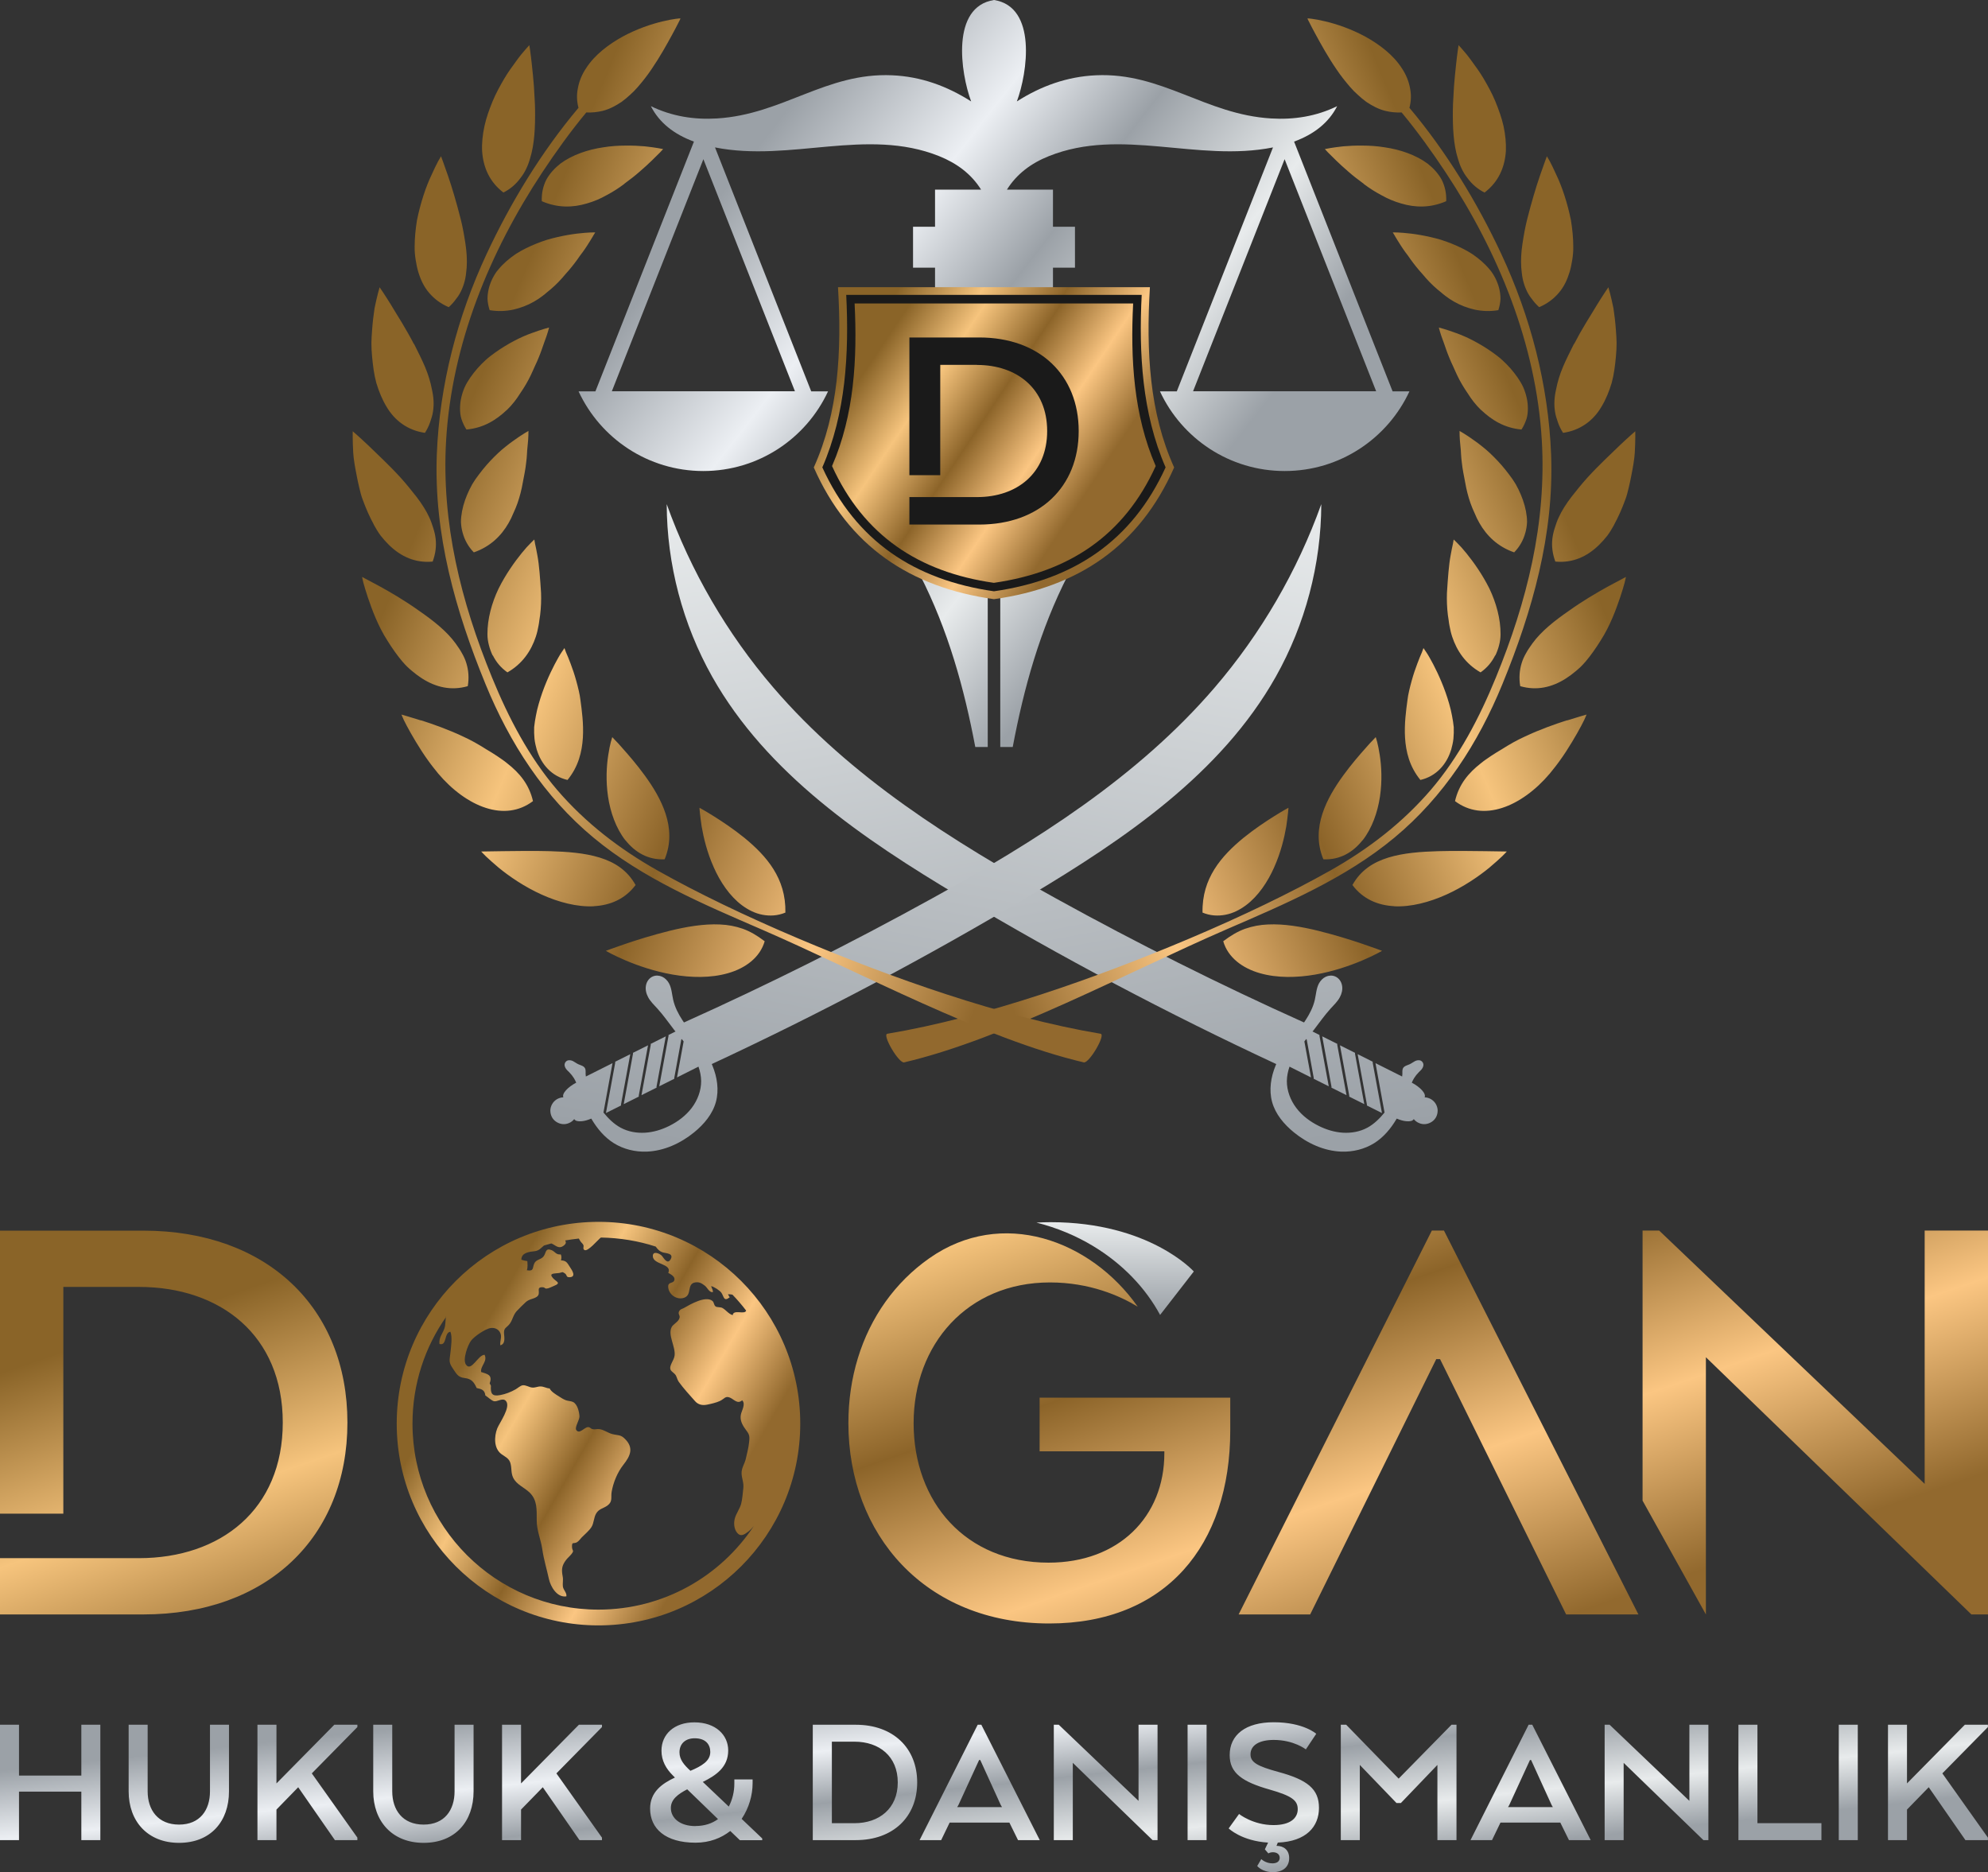 <svg xmlns="http://www.w3.org/2000/svg" xmlns:xlink="http://www.w3.org/1999/xlink" id="katman_2" viewBox="0 0 239.53 225.57"><rect x="0" y="0" width="239.53" height="225.57" fill="#333333" stroke="none"/><defs><style>      .cls-1 {        fill: url(#GradientFill_1-2);      }      .cls-1, .cls-2, .cls-3, .cls-4, .cls-5, .cls-6, .cls-7, .cls-8, .cls-9, .cls-10, .cls-11, .cls-12 {        fill-rule: evenodd;      }      .cls-2 {        fill: #1a1a1a;      }      .cls-3 {        fill: url(#GradientFill_1-3);      }      .cls-4 {        fill: url(#GradientFill_2-2);      }      .cls-5 {        fill: url(#GradientFill_3-2);      }      .cls-6 {        fill: url(#GradientFill_1-5);      }      .cls-7 {        fill: url(#GradientFill_3);      }      .cls-8 {        fill: url(#GradientFill_1);      }      .cls-9 {        fill: url(#GradientFill_2);      }      .cls-10 {        fill: url(#GradientFill_1-6);      }      .cls-11 {        fill: url(#GradientFill_1-4);      }      .cls-12 {        fill: url(#GradientFill_2-3);      }    </style><linearGradient id="GradientFill_1" data-name="GradientFill 1" x1="56.7" y1="162.62" x2="87.52" y2="180.41" gradientUnits="userSpaceOnUse"><stop offset="0" stop-color="#8a6428"></stop><stop offset=".25" stop-color="#f6c47d"></stop><stop offset=".5" stop-color="#8c6429"></stop><stop offset=".75" stop-color="#fbc682"></stop><stop offset="1" stop-color="#92692e"></stop></linearGradient><linearGradient id="GradientFill_2" data-name="GradientFill 2" x1="134.36" y1="158.42" x2="134.36" y2="147.26" gradientUnits="userSpaceOnUse"><stop offset="0" stop-color="#9ba1a7"></stop><stop offset="1" stop-color="#e8ebec"></stop></linearGradient><linearGradient id="GradientFill_1-2" data-name="GradientFill 1" x1="105.39" y1="129.38" x2="134.14" y2="213.4" xlink:href="#GradientFill_1"></linearGradient><linearGradient id="GradientFill_3" data-name="GradientFill 3" x1="118.25" y1="200.66" x2="121.28" y2="228.85" gradientUnits="userSpaceOnUse"><stop offset="0" stop-color="#9ba1a7"></stop><stop offset=".29" stop-color="#eceff3"></stop><stop offset=".51" stop-color="#9ba1a7"></stop><stop offset=".78" stop-color="#e8ebec"></stop><stop offset="1" stop-color="#9ba1a7"></stop></linearGradient><linearGradient id="GradientFill_2-2" data-name="GradientFill 2" x1="134.6" y1="141.97" x2="118.38" y2="53.74" xlink:href="#GradientFill_2"></linearGradient><linearGradient id="GradientFill_2-3" data-name="GradientFill 2" x1="104.93" y1="141.97" x2="121.15" y2="53.74" xlink:href="#GradientFill_2"></linearGradient><linearGradient id="GradientFill_3-2" data-name="GradientFill 3" x1="93.11" y1="15.42" x2="146.15" y2="56.73" xlink:href="#GradientFill_3"></linearGradient><linearGradient id="GradientFill_1-3" data-name="GradientFill 1" x1="105.24" y1="39.36" x2="133.39" y2="58.12" xlink:href="#GradientFill_1"></linearGradient><linearGradient id="GradientFill_1-4" data-name="GradientFill 1" x1="106.8" y1="40.83" x2="131.99" y2="57.68" xlink:href="#GradientFill_1"></linearGradient><linearGradient id="GradientFill_1-5" data-name="GradientFill 1" x1="183.35" y1="49.65" x2="105.58" y2="81.86" xlink:href="#GradientFill_1"></linearGradient><linearGradient id="GradientFill_1-6" data-name="GradientFill 1" x1="56.18" y1="49.65" x2="133.94" y2="81.86" xlink:href="#GradientFill_1"></linearGradient></defs><g id="Katman_1-2" data-name="Katman_1"><g><path class="cls-8" d="M72.11,147.21c13.42,0,24.31,10.88,24.31,24.31s-10.88,24.31-24.31,24.31-24.31-10.88-24.31-24.31,10.88-24.31,24.31-24.31h0ZM53.76,158.65c-2.56,3.64-4.06,8.08-4.06,12.87,0,12.38,10.03,22.41,22.41,22.41,7.82,0,14.71-4.01,18.72-10.08-.2.25-.41.48-.67.68-.49.37-.91.65-1.33.16-.4-.47-.45-1.22-.28-1.79.18-.6.59-1.13.75-1.72.15-.58.19-1.28.26-1.87.08-.67-.19-1.17-.21-1.79-.02-.68.39-1.16.52-1.8.15-.67.32-1.28.39-1.96.1-.86-.01-.98-.48-1.62-.39-.54-.64-1.09-.51-1.72.1-.49.61-1.27.15-1.71-.55.5-.97-.1-1.44-.31-.59-.26-.67.12-1.23.39-.42.2-1.11.36-1.57.45-.55.11-1.05,0-1.42-.41-.64-.72-1.43-1.58-1.98-2.35-.17-.24-.22-.54-.35-.77-.14-.25-.51-.44-.62-.65-.25-.5.4-1.14.47-1.74.13-1.07-.84-2.46-.36-3.42.2-.4.85-.63.96-1.14.07-.35-.26-.45-.02-.83.14-.22.35-.23.56-.35.75-.43,2.61-1.51,3.42-.84.21.17.15.48.38.66.17.13.58.06.81.18.47.26.71.7,1.25.87.09-.74,1.47-.01,1.62-.55-.51-.67-1.06-1.31-1.65-1.92-.17-.03-.35-.05-.54-.05.06.07.11.27.22.36-.73.59-.7-.07-1-.52-.2-.3-.89-.73-1.24-.82.04.25.24.45.2.73-.45.05-.65-.54-.98-.79-.4-.31-.66-.44-1.1-.39-1.12.14-.38,1.5-1.37,1.85-.92.33-1.91-.42-1.93-1.33-.01-.64.64-.32.75-.82.09-.41-.46-.68-.74-.84.5-1.13-1.82-.97-1.86-2-.03-.69.81-.36,1.09-.06.2.22.65,1.12,1.05.43.44-.75-.61-.73-.94-.84-.42-.14-.64-.4-.85-.7-2.08-.68-4.3-1.05-6.6-1.09l-.11.08c-.28.23-1.47,1.64-1.87,1.43-.26-.14-.05-.4-.14-.61-.08-.18-.26-.29-.36-.46-.05-.09-.12-.2-.19-.32-.55.06-1.1.14-1.64.23.11.21.14.38-.19.63-.61.47-1.02-.1-1.48-.27-.3.08-.59.16-.89.25-.32.27-.59.62-1.09.68-.66.08-1.63.16-1.63,1.03.24.08.47.14.72.17.02.35.06.77-.06,1.1.88.15.65-.27.89-.81.23-.52.83-.45,1.14-.88.3-.42.19-1.03.93-.74.44.17.54.59,1.13.52.1.21.09.5.02.72.69.02.78.36,1.11.85.19.29.79,1.15-.07,1.18-.45.02-.27-.26-.58-.47-.35-.24-.27-.11-.67-.04-.55.09-1.3-.02-.77.6.42.48,1.06.58.15.95-.2.08-.55.26-.74.3-.45.1-.28-.11-.62-.13-.95-.06-.1.74-.74,1.16-.43.28-.89.25-1.31.63-.36.33-.75.72-1.09,1.08-.43.47-.48,1.02-.82,1.5-.38.53-.76.47-.71,1.21.03.44.2,1.26-.45,1.41-.06-.55.22-1,0-1.48-.19-.44-.64-.66-1.14-.6-.65.08-2.03,1.03-2.4,1.55-.38.52-1.02,2.24-.6,2.86.65.93,1.48-1.22,2.25-1.18.38.81-.53,1.33-.42,2.07.74.25,1.41.32,1.03,1.36l.15.3c-.06.93.12,1.31,1.12,1.12.65-.12,1.27-.36,1.85-.69.22-.12.6-.46.85-.49.38-.05.77.23,1.12.27.41.05.65-.13,1.03-.13.42,0,.7.22,1.11.24.15.38.8.76,1.13.97.26.17.54.34.82.45.24.09.68.11.88.22.53.29.72,1.17.76,1.7.03.44-.6,1.34-.39,1.66.37.58.98-.33,1.42-.34.29,0,.26.17.54.24.3.08.49-.04.82,0,.55.07,1.03.46,1.57.6.71.18.98.04,1.51.57,1.08,1.07.7,2.02-.19,3.14-.7.89-1.21,2.12-1.4,3.23-.12.67.15,1.18-.5,1.66-.5.37-1.01.38-1.36.95-.31.5-.27,1.18-.58,1.66-.27.43-.81.87-1.16,1.23-.16.17-.39.49-.6.6-.4.21-.6-.12-.58.55.02.53.31.39-.07.87-.2.25-.46.46-.65.71-.54.71-.55,1.19-.4,2,.08.41-.03.81.02,1.2.06.42.5.76.42,1.18-1.13.18-1.9-1.18-2.1-2.08-.26-1.2-.62-2.35-.8-3.59-.17-1.2-.67-2.2-.67-3.51s.06-2.4-.82-3.29c-.67-.67-1.62-.97-2.03-1.85-.26-.57-.15-1.06-.3-1.66-.15-.65-.65-.82-1.12-1.17-.92-.7-.86-2.12-.49-3.08.26-.66,1.68-2.58,1.05-3.31-.38-.44-1.05.13-1.45.03-.28-.07-.77-.54-1.03-.69-.08-.67-.44-.77-1.05-.9-.33-.75-.65-1.11-1.43-1.2-.85-.1-1-.52-1.44-1.16-.56-.8-.37-1.03-.28-1.96.07-.68.24-1.83-.01-2.46-.79.09-.38,1.75-1.32,1.47-.08-.78.35-1.18.59-1.85.16-.45.12-.98.19-1.46Z"></path><path class="cls-9" d="M139.78,158.42l4.06-5.23s-5.32-5.94-17.27-5.94c-.57,0-1.13.02-1.69.05,2.51.63,4.79,1.6,6.8,2.81,3.61,2.17,6.37,5.11,8.09,8.3Z"></path><path class="cls-1" d="M16.73,155.05c9.87,0,17.34,5.86,17.34,16.34s-7.48,16.34-17.34,16.34H0v6.78h17.27c14.95,0,24.59-9.33,24.59-23.12s-9.64-23.12-24.59-23.12H0v34.1h7.63v-27.32h9.1ZM239.53,148.26h-7.63v30.52l-31.99-30.52h-2v32.54l7.63,13.71v-30.99l31.99,30.99h2v-46.25h0ZM149.23,194.51h8.63l15.19-30.76h.46l15.19,30.76h8.71l-23.43-46.25h-1.46l-23.28,46.25h0ZM140.29,175.09c0,7.63-5.47,13.18-13.95,13.18-10.02,0-16.26-7.32-16.26-16.8s6.47-16.96,16.42-16.96c4.82,0,8.44,1.62,10.58,2.92-5.67-8.05-16.38-11.96-25.1-5.84-2.07,1.45-3.84,3.22-5.29,5.25-2.89,4.05-4.47,9.11-4.47,14.63,0,13.34,9.17,24.13,24.2,24.13,14.03,0,21.81-9.4,21.81-23.28v-3.93h-22.97v6.47h15.03v.23Z"></path><path class="cls-7" d="M12.09,207.8h-2.29v6.12H2.29v-6.12H0v13.9h2.29v-5.84h7.51v5.84h2.29v-13.9h0ZM21.57,222.03c3.82,0,6.02-2.59,6.02-6.21v-8.02h-2.29v8.02c0,2.25-1.2,4.01-3.73,4.01s-3.78-1.76-3.78-4.01v-8.02h-2.29v8.02c0,3.61,2.29,6.21,6.07,6.21h0ZM33.31,207.8h-2.29v13.9h2.29v-3.68l2.62-2.69,4.42,6.37h2.71v-.3l-5.49-7.74,5.49-5.58v-.28h-2.78l-6.97,7.07v-7.07h0ZM51.04,222.03c3.82,0,6.02-2.59,6.02-6.21v-8.02h-2.29v8.02c0,2.25-1.2,4.01-3.73,4.01s-3.78-1.76-3.78-4.01v-8.02h-2.29v8.02c0,3.61,2.29,6.21,6.07,6.21h0ZM62.78,207.8h-2.29v13.9h2.29v-3.68l2.62-2.69,4.42,6.37h2.71v-.3l-5.49-7.74,5.49-5.58v-.28h-2.78l-6.97,7.07v-7.07h0ZM78.33,217.91c0,2.39,1.83,4.1,5.47,4.1,1.71,0,3.1-.56,4.19-1.41l1.16,1.11h2.69v-.21l-2.48-2.36c.88-1.3,1.32-2.85,1.32-4.29v-.46h-2.2v.51c0,.95-.23,1.92-.67,2.76l-3.13-2.97c1.6-.79,3.06-1.78,3.06-3.8,0-1.83-1.48-3.38-4.08-3.38-2.43,0-3.96,1.44-3.96,3.41,0,1.23.56,2.18,1.37,2.99l.25.25c-1.58.74-2.99,1.76-2.99,3.75h0ZM83.8,220.01c-1.88,0-2.97-.97-2.97-2.18,0-1.04.86-1.67,1.97-2.25l3.71,3.59c-.7.51-1.6.83-2.71.83h0ZM81.87,211.12c0-1.04.72-1.69,1.83-1.69,1.34,0,1.88.76,1.88,1.65,0,1.11-1.07,1.71-2.39,2.27-.79-.72-1.32-1.37-1.32-2.22h0ZM110.51,214.75c0-4.15-2.9-6.95-7.39-6.95h-5.19v13.9h5.19c4.49,0,7.39-2.8,7.39-6.95h0ZM102.96,209.84c2.97,0,5.21,1.76,5.21,4.91s-2.25,4.91-5.21,4.91h-2.73v-9.82h2.73ZM110.81,221.7h2.59l1.02-2.11h7.2l1.04,2.11h2.62l-7.04-13.9h-.44l-7,13.9h0ZM120.59,217.49l.14.23h-5.4l.14-.23,2.5-5.44h.14l2.48,5.44h0ZM139.47,207.8h-2.29v9.17l-9.61-9.17h-.6v13.9h2.29v-9.31l9.61,9.31h.6v-13.9h0ZM145.38,207.8h-2.29v13.9h2.29v-13.9h0ZM152.83,223.3s.19-.14.53-.14c.49,0,.83.25.83.67s-.32.67-.88.67c-.83,0-1.34-.51-1.34-.51l-.49.83s.58.74,1.88.74,1.97-.7,1.97-1.69-.67-1.48-1.53-1.48l.16-.39c3.43-.14,4.96-1.92,4.96-4.19s-1.39-3.38-4.91-4.33c-2.53-.69-3.34-1.16-3.34-2.11,0-1.11,1.07-1.74,2.8-1.74,2.43,0,3.87,1.14,3.87,1.14l1.25-1.88s-1.53-1.39-5.12-1.39c-3.41,0-5.31,1.53-5.31,3.96,0,2.18,1.55,3.22,4.82,4.15,2.66.76,3.38,1.3,3.38,2.36s-.86,1.92-2.92,1.92c-2.48,0-4.15-1.34-4.15-1.34l-1.25,1.74s1.53,1.51,4.75,1.71l-.39.81.42.49h0ZM173.2,221.7h2.29v-13.9h-.6l-6.37,6.49-6.32-6.49h-.65v13.9h2.29v-9.06l4.42,4.59h.53l4.4-4.59v9.06h0ZM177.18,221.7h2.59l1.02-2.11h7.21l1.04,2.11h2.62l-7.04-13.9h-.44l-7,13.9h0ZM186.96,217.49l.14.23h-5.4l.14-.23,2.5-5.44h.14l2.48,5.44h0ZM205.84,207.8h-2.29v9.17l-9.61-9.17h-.6v13.9h2.29v-9.31l9.61,9.31h.6v-13.9h0ZM219.46,221.7v-2.04h-7.71v-11.86h-2.29v13.9h10.01ZM223.84,207.8h-2.29v13.9h2.29v-13.9h0ZM229.77,207.8h-2.29v13.9h2.29v-3.68l2.62-2.69,4.42,6.37h2.71v-.3l-5.49-7.74,5.49-5.58v-.28h-2.78l-6.97,7.07v-7.07Z"></path><g><path class="cls-4" d="M158.11,124.26l.88.44s-.02.06-.01.1l1.12,6.08-1.82-.91s.02-.06.01-.1l-.84-4.59s-.03-.07-.06-.1c-.08.1-.15.19-.23.29l.8,4.34-2.59-1.3c-.19.56-.31,1.13-.32,1.72-.01,1.17.43,2.32,1.14,3.26s1.67,1.65,2.72,2.17c.91.45,1.89.75,2.9.81,1.01.06,2.04-.12,2.93-.6.82-.44,1.49-1.11,2.08-1.83l-1.09-5.95,3.21,1.61c.01-.11.03-.22.03-.32,0-.11-.01-.23,0-.34,0-.12.02-.23.07-.33.07-.14.21-.24.36-.31.15-.07.3-.12.45-.18.22-.1.41-.26.63-.37.11-.05.22-.1.35-.11.12-.01.25,0,.36.05.08.04.15.1.21.18.05.08.09.16.1.25.01.1,0,.19-.03.28-.03.09-.08.18-.13.26-.11.16-.26.29-.39.42-.22.22-.42.47-.58.73-.1.17-.19.35-.27.53.5.26.94.59,1.23.91.31.34.42.65.32.86h0c.27,0,.54.09.77.22.23.14.43.33.57.57.14.23.22.5.23.77,0,.27-.05.54-.17.78-.12.24-.3.45-.53.6-.22.15-.48.25-.75.28-.27.03-.54-.01-.79-.12-.25-.1-.47-.27-.64-.48-.11.21-.42.3-.88.26-.35-.03-.76-.14-1.17-.32-.02.03-.03.06-.05.08-.67,1.13-1.54,2.17-2.65,2.87-1.18.74-2.59,1.08-3.98,1.03-2.09-.08-4.09-1-5.71-2.32-1.19-.97-2.23-2.2-2.63-3.67-.39-1.44-.15-2.99.42-4.37.03-.06.05-.13.08-.19h0c-13.08-6.09-25.85-12.84-38.24-20.24-11.51-6.87-23.12-14.73-29.71-26.41-3.56-6.32-5.47-13.56-5.49-20.81,2.89,8.07,7.27,15.6,12.85,22.1,9.27,10.8,21.58,18.52,34.04,25.4,9.76,5.39,19.73,10.38,29.9,14.95.07-.1.13-.2.2-.3.49-.75.9-1.56,1.1-2.43h0c.15-.67.18-1.39.51-2,.19-.33.47-.62.81-.78.35-.16.76-.19,1.12-.04.22.09.42.25.56.44.14.19.24.42.28.66.09.47-.03.97-.26,1.4-.28.53-.73.95-1.13,1.39-.73.8-1.34,1.69-2,2.54-.05.06-.1.12-.14.18h0ZM159.31,124.86l1.12,6.08s0,.07-.01.1l1.82.91-1.12-6.08s0-.07.01-.1l-1.82-.91h0ZM161.45,125.94l1.12,6.08s0,.07-.01.1l1.82.91-1.12-6.08s0-.07.01-.1l-1.82-.91h0ZM163.58,127.01l1.12,6.08s0,.07-.01.1l1.82.91-1.12-6.08s0-.07.01-.1l-1.82-.91Z"></path><path class="cls-12" d="M81.42,124.26l-.88.44s.02.06.01.1l-1.12,6.08,1.82-.91s-.02-.06-.01-.1l.84-4.59s.03-.07.06-.1c.08.1.15.19.23.29l-.8,4.34,2.59-1.3c.19.56.31,1.13.32,1.72.01,1.17-.43,2.32-1.14,3.26-.71.93-1.67,1.65-2.72,2.17-.91.45-1.89.75-2.9.81-1.01.06-2.04-.12-2.93-.6-.82-.44-1.49-1.11-2.08-1.83l1.09-5.95-3.21,1.61c-.01-.11-.03-.22-.03-.32,0-.11.01-.23,0-.34,0-.12-.02-.23-.07-.33-.07-.14-.21-.24-.36-.31-.15-.07-.3-.12-.45-.18-.22-.1-.41-.26-.63-.37-.11-.05-.22-.1-.35-.11-.12-.01-.25,0-.36.05-.08.04-.15.1-.21.18-.05.08-.09.16-.1.25-.01.1,0,.19.03.28.03.09.08.18.13.26.11.16.26.29.39.42.22.22.42.47.58.73.1.17.19.35.27.53-.5.26-.94.59-1.23.91-.31.34-.42.65-.32.86h0c-.27,0-.54.09-.77.22-.23.14-.43.33-.57.57-.14.23-.22.5-.23.77,0,.27.05.54.17.78.12.24.3.45.53.6.22.15.48.25.75.28.27.03.54-.01.79-.12.25-.1.47-.27.64-.48.11.21.42.3.88.26.35-.03.76-.14,1.17-.32.02.03.03.06.05.08.67,1.13,1.54,2.17,2.65,2.87,1.18.74,2.59,1.08,3.98,1.03,2.09-.08,4.09-1,5.71-2.32,1.19-.97,2.23-2.2,2.63-3.67.39-1.44.15-2.99-.42-4.37-.03-.06-.05-.13-.08-.19h0c13.08-6.09,25.85-12.84,38.24-20.24,11.51-6.87,23.12-14.73,29.71-26.41,3.56-6.32,5.47-13.56,5.49-20.81-2.89,8.07-7.27,15.6-12.85,22.1-9.27,10.8-21.58,18.52-34.04,25.4-9.76,5.39-19.73,10.38-29.9,14.95-.07-.1-.13-.2-.2-.3-.49-.75-.9-1.56-1.1-2.43h0c-.15-.67-.18-1.39-.51-2-.19-.33-.47-.62-.81-.78-.35-.16-.76-.19-1.12-.04-.22.09-.42.25-.56.44-.14.19-.24.42-.28.66-.09.47.03.97.26,1.4.28.53.73.95,1.13,1.39.73.8,1.34,1.69,2,2.54.05.06.1.12.14.18h0ZM80.22,124.86l-1.12,6.08s0,.07.01.1l-1.82.91,1.12-6.08s0-.07-.01-.1l1.82-.91h0ZM78.08,125.94l-1.12,6.08s0,.07.01.1l-1.82.91,1.12-6.08s0-.07-.01-.1l1.82-.91h0ZM75.94,127.01l-1.12,6.08s0,.07.01.1l-1.82.91,1.12-6.08s0-.07-.01-.1l1.82-.91Z"></path></g><path class="cls-5" d="M119.76,0c-5.2.82-4.03,8.77-2.75,12.22-2.9-1.85-6.04-3-9.52-3.15-7.94-.36-13.19,4.72-21.1,5.2-2.78.17-5.45-.26-7.97-1.48,1.01,1.98,2.77,3.38,5.19,4.27l-11.87,30.09h-2.03c2.63,5.67,8.37,9.6,15.03,9.6s12.4-3.93,15.03-9.6h-2.03l-11.59-29.39c9.07,1.81,18.28-2.44,27,1.05,2.14.86,3.88,2.15,5.06,4.04h-5.55v4.47h-2.65v4.93h2.65v2.5h-1.83v34.49c3.42,6.7,5.34,13.68,6.68,20.76h1.5v-18.01h1.51v18.01h1.5c1.34-7.08,3.25-14.06,6.68-20.76v-34.49h-1.83v-2.5h2.65v-4.93h-2.65v-4.47h-5.55c1.18-1.89,2.92-3.19,5.06-4.04,8.72-3.49,17.92.76,27-1.05l-11.59,29.39h-2.03c2.63,5.67,8.37,9.6,15.03,9.6s12.4-3.93,15.03-9.6h-2.03l-11.87-30.09c2.42-.89,4.18-2.29,5.19-4.27-2.52,1.23-5.19,1.65-7.97,1.48-7.91-.48-13.15-5.57-21.1-5.2-3.48.16-6.62,1.3-9.52,3.15,1.28-3.45,2.45-11.4-2.75-12.22h0ZM143.75,47.14l11.03-27.96,11.03,27.96h-22.06ZM73.72,47.14l11.03-27.96,11.03,27.96h-22.06Z"></path><path class="cls-3" d="M138.55,34.6c-.46,7.7-.07,15.12,2.92,21.72-4.17,9.46-11.57,14.45-21.71,15.87-10.13-1.42-17.54-6.42-21.71-15.87,2.98-6.6,3.38-14.02,2.92-21.72h37.58Z"></path><path class="cls-2" d="M119.76,71.24c9.6-1.38,16.63-6.05,20.68-14.93-2.84-6.52-3.23-13.75-2.88-20.78h-35.6c.35,7.03-.04,14.26-2.88,20.78,4.05,8.88,11.08,13.55,20.68,14.93Z"></path><path class="cls-11" d="M119.76,70.22c9.05-1.3,15.68-5.7,19.49-14.07-2.68-6.15-3.05-12.96-2.72-19.59h-33.56c.33,6.63-.04,13.44-2.72,19.59,3.82,8.37,10.44,12.77,19.49,14.07Z"></path><g><path class="cls-6" d="M147.39,113.4c.91-.69,1.74-1.18,2.63-1.5.89-.31,1.8-.48,2.77-.52,1.93-.09,4.03.27,6.03.76,2.01.5,3.92,1.09,5.35,1.58,1.42.48,2.35.84,2.35.84,0,0-.91.53-2.37,1.15-1.46.62-3.48,1.33-5.69,1.71-2.19.38-4.58.43-6.66-.17-2.07-.59-3.84-1.86-4.42-3.86h0ZM168.01,100.92c5.94-4.93,10.1-11.39,13.01-18.49,3.62-8.83,6.24-18.05,5.87-27.68-.33-8.38-2.47-16.59-6.01-24.17-2.87-6.14-6.58-12.27-11.06-17.59.21-.8.23-1.58.08-2.32-.15-.88-.51-1.74-1.03-2.5-1.02-1.57-2.67-2.82-4.37-3.76-1.71-.93-3.48-1.52-4.8-1.83-.66-.16-1.21-.26-1.6-.31-.19-.02-.33-.04-.43-.05-.09,0-.14,0-.14,0,0,0,.02.05.05.13.05.09.11.22.2.39.17.34.42.83.74,1.41.63,1.16,1.48,2.7,2.5,4.19.51.76,1.07,1.47,1.66,2.15.29.34.61.66.94.95.32.3.66.58,1,.83.72.48,1.46.88,2.3,1.09.62.15,1.27.22,1.96.19,1.92,2.31,3.68,4.77,5.31,7.23,6.35,9.61,10.9,20.7,11.58,32.3.58,9.94-1.79,19.41-5.54,28.56-1.97,4.82-4.43,9.55-7.84,13.53-3.42,3.98-7.54,7.14-12.1,9.71-4.75,2.68-10.65,5.52-16.98,8.2-11.04,4.67-24.53,9.48-36.4,11.47-.65.11,1.37,3.56,2.02,3.45,12.11-2.84,26.88-10.84,38.83-16.02,7.12-3.08,14.32-6.13,20.25-11.06h0ZM164.31,22.14c-.67-.49-1.31-.98-1.86-1.47-.56-.49-1.07-.94-1.48-1.35-.41-.41-.76-.74-.99-.98-.23-.24-.35-.38-.35-.38,0,0,.87-.19,2.21-.33.67-.06,1.45-.1,2.31-.09.86,0,1.79.06,2.7.21,1.86.27,3.74.91,5.17,1.97.69.55,1.28,1.19,1.69,1.94.38.76.58,1.63.54,2.58-1.93.84-3.75.77-5.41.28-.85-.24-1.65-.58-2.39-1-.76-.4-1.49-.87-2.15-1.37h0ZM178.87,23.2c-.89-.45-1.55-1.05-2.06-1.75-.54-.68-.91-1.48-1.16-2.37-.54-1.73-.62-3.79-.6-5.79,0-.5.03-1.01.06-1.5.02-.48.05-.96.08-1.41.07-.92.16-1.78.24-2.52.15-1.45.31-2.42.31-2.42,0,0,.17.19.46.51.29.33.69.8,1.13,1.42.45.61.97,1.32,1.46,2.15.48.83.98,1.72,1.38,2.69.4.98.76,1.97.99,2.99.22,1.02.32,2.04.28,3.01-.13,1.96-.9,3.72-2.56,4.98h0ZM168.08,28.44c-.18-.28-.27-.44-.27-.44,0,0,.23,0,.62.01.4.02.94.06,1.61.14.66.08,1.43.21,2.27.4.41.1.86.2,1.28.33.42.13.86.29,1.29.46.86.35,1.75.77,2.53,1.28.77.53,1.48,1.13,2.05,1.82.3.33.52.71.72,1.09.19.38.34.78.45,1.2.1.41.16.84.16,1.28-.02.45-.11.9-.26,1.36-1.02.17-1.98.12-2.86-.07-.87-.2-1.71-.52-2.46-.95-.38-.21-.73-.45-1.07-.71-.18-.13-.33-.26-.49-.4-.17-.13-.34-.27-.5-.41-.66-.56-1.24-1.18-1.75-1.8-.55-.6-1.05-1.23-1.47-1.82-.1-.14-.2-.29-.3-.43-.11-.14-.21-.28-.31-.41-.19-.27-.37-.52-.52-.76-.32-.48-.55-.89-.72-1.16h0ZM184.52,35.96c-.28-.36-.5-.74-.67-1.15-.17-.4-.3-.82-.39-1.25-.09-.43-.12-.88-.17-1.34-.06-.91,0-1.87.15-2.86.15-.99.32-1.97.57-2.96.5-1.97,1.05-3.83,1.54-5.25.49-1.42.83-2.32.83-2.32,0,0,.13.21.35.6.21.4.49.96.8,1.66.67,1.39,1.33,3.37,1.75,5.45.17,1.06.28,2.14.28,3.19.01.52-.04,1.05-.12,1.56-.08.51-.18,1.01-.32,1.48-.29.95-.68,1.79-1.31,2.52-.62.73-1.4,1.31-2.36,1.72-.37-.34-.68-.69-.93-1.06h0ZM178.43,49.38c-.63-.61-1.16-1.3-1.6-2.01-.49-.71-.92-1.44-1.27-2.18-.18-.36-.32-.73-.49-1.08-.17-.35-.32-.7-.46-1.04-.28-.67-.48-1.3-.67-1.83-.41-1.06-.58-1.78-.58-1.78,0,0,.85.21,2.12.68,1.29.46,2.85,1.25,4.4,2.35.38.28.78.57,1.12.89.34.31.68.65.99,1,.61.71,1.18,1.48,1.55,2.29.35.82.55,1.67.55,2.54,0,.43-.04.86-.17,1.28-.15.43-.33.85-.6,1.26-2.09-.19-3.6-1.16-4.88-2.37h0ZM189.66,41.45c.46-.89.96-1.77,1.45-2.58.5-.82.96-1.55,1.33-2.18.78-1.26,1.35-2.08,1.35-2.08,0,0,.3.99.61,2.52.12.78.23,1.69.3,2.68.04.5.07,1.01.08,1.53,0,.53-.03,1.06-.08,1.6-.1,1.08-.23,2.16-.51,3.19-.31,1.03-.71,2.01-1.22,2.85-.98,1.7-2.58,2.88-4.64,3.17-.27-.42-.47-.84-.62-1.27-.15-.43-.29-.86-.35-1.29-.14-.87-.08-1.77.13-2.67.17-.91.45-1.82.84-2.74.39-.92.87-1.85,1.31-2.74h0ZM182.44,66.55c-1.99-.69-3.31-2-4.18-3.52-.22-.38-.41-.77-.57-1.17-.19-.4-.36-.81-.51-1.23-.29-.83-.5-1.67-.64-2.49-.16-.82-.32-1.61-.4-2.35-.05-.37-.08-.72-.1-1.05-.02-.33-.03-.65-.07-.93-.13-1.14-.11-1.89-.11-1.89,0,0,.77.42,1.87,1.22.27.19.57.42.87.66.31.25.63.51.93.8.61.58,1.25,1.24,1.84,1.98.3.37.58.75.87,1.15.13.2.26.41.39.61.12.21.23.42.33.63.41.84.73,1.73.9,2.62.08.45.14.89.13,1.33-.02.44-.09.87-.21,1.29-.23.84-.66,1.64-1.33,2.33h0ZM194.49,63.22c-.26.46-.52.91-.83,1.32-.32.41-.66.79-1.01,1.13-1.43,1.39-3.16,2.19-5.25,1.99-.35-.95-.46-1.86-.36-2.74.05-.44.15-.87.29-1.3.13-.43.28-.86.47-1.27.38-.84.92-1.67,1.53-2.47.32-.4.63-.79.95-1.19.32-.39.65-.77.99-1.15,1.36-1.5,2.87-2.88,3.92-3.91,1.08-1.02,1.84-1.67,1.84-1.67,0,0,.03,1.04-.06,2.6-.05.78-.21,1.69-.4,2.66-.09.49-.2.99-.32,1.5-.12.5-.24,1.02-.44,1.53-.37,1.01-.81,2.02-1.32,2.95h0ZM180.15,78.96c-.39.79-.96,1.49-1.76,2.05-1.82-1.04-2.86-2.61-3.42-4.3-.14-.42-.24-.86-.32-1.3-.04-.21-.08-.44-.1-.65-.03-.22-.07-.45-.1-.67-.11-.9-.14-1.79-.11-2.66.11-1.72.22-3.34.44-4.51.1-.59.21-1.07.28-1.4.06-.34.09-.52.09-.52,0,0,.17.15.45.44.29.28.66.69,1.08,1.21.85,1.05,1.92,2.54,2.78,4.27.82,1.72,1.35,3.65,1.34,5.49,0,.47-.07.91-.18,1.33-.11.43-.26.84-.45,1.24h0ZM191,79.75c-.33.4-.71.76-1.11,1.09-.39.33-.79.63-1.21.9-1.66,1.06-3.5,1.51-5.51.93-.17-1-.09-1.92.17-2.77.13-.42.31-.83.54-1.22.21-.4.49-.77.75-1.15,1.08-1.5,2.74-2.79,4.42-3.95,1.63-1.17,3.34-2.17,4.66-2.9,1.34-.72,2.19-1.17,2.19-1.17,0,0-.04.26-.15.69-.11.43-.3,1.04-.54,1.77-.5,1.46-1.2,3.41-2.35,5.2-.56.9-1.18,1.79-1.85,2.58h0ZM174.83,90.37c-.54,1.74-1.79,3.16-3.69,3.6-1.33-1.63-1.74-3.4-1.85-5.08-.1-1.68.12-3.27.3-4.6.06-.57.29-1.52.5-2.27.21-.77.45-1.46.67-2.04.21-.58.42-1.06.56-1.38.12-.33.19-.52.19-.52,0,0,.14.19.36.53.23.34.5.83.82,1.43.63,1.21,1.39,2.89,1.92,4.76.14.47.25.95.34,1.43.09.45.16.92.21,1.38.02.47,0,.93-.04,1.4-.05.46-.16.91-.28,1.35h0ZM188.81,86.8c1.43-.45,2.35-.71,2.35-.71,0,0-.09.24-.27.63-.19.39-.48.95-.85,1.6-.37.65-.82,1.41-1.34,2.21-.26.4-.54.81-.84,1.22l-.23.31-.29.38c-.21.26-.41.51-.61.76-1.67,1.98-3.73,3.5-5.75,4.14-2.03.65-3.99.44-5.67-.82.47-2.01,1.6-3.38,3.13-4.57.37-.31.79-.58,1.21-.87.42-.28.86-.55,1.32-.82.45-.29.91-.56,1.39-.83.45-.25.89-.47,1.35-.68,1.81-.86,3.67-1.51,5.1-1.97h0ZM164.17,101.23c-1.14,1.45-2.74,2.4-4.72,2.3-.8-1.93-.67-3.78-.12-5.48.55-1.69,1.51-3.24,2.49-4.59.98-1.35,1.98-2.5,2.72-3.33.36-.42.67-.75.89-.97.21-.23.33-.35.33-.35,0,0,.07.21.17.58.1.38.21.91.31,1.57.21,1.32.31,3.12.03,5.01-.28,1.88-.95,3.81-2.09,5.27h0ZM168,109.18c-2.01-.1-3.79-.87-5.05-2.55,1-1.79,2.52-2.75,4.33-3.31,1.82-.56,3.93-.71,6.01-.77,2.08-.06,4.14-.01,5.68,0,1.59.03,2.58.04,2.58.04,0,0-.19.22-.55.57-.36.33-.88.82-1.53,1.36-1.31,1.08-3.16,2.34-5.2,3.26-2.04.92-4.27,1.51-6.28,1.41h0ZM153.53,104.48c-.78,1.76-1.92,3.48-3.41,4.59-.74.55-1.57.97-2.46,1.14-.89.17-1.84.13-2.77-.26-.04-2.1.53-3.77,1.43-5.22.9-1.45,2.18-2.7,3.5-3.78,1.32-1.07,2.68-1.97,3.7-2.61,1.02-.64,1.72-1.02,1.72-1.02,0,0,0,.23-.05.62-.04.39-.11.96-.21,1.63-.23,1.34-.66,3.15-1.45,4.9Z"></path><path class="cls-10" d="M92.13,113.4c-.91-.69-1.74-1.18-2.63-1.5-.89-.31-1.8-.48-2.77-.52-1.93-.09-4.03.27-6.03.76-2.01.5-3.92,1.09-5.35,1.58-1.42.48-2.35.84-2.35.84,0,0,.91.53,2.37,1.15,1.46.62,3.48,1.33,5.69,1.71,2.19.38,4.58.43,6.66-.17,2.07-.59,3.84-1.86,4.42-3.86h0ZM71.51,100.92c-5.94-4.93-10.1-11.39-13.01-18.49-3.62-8.83-6.24-18.05-5.87-27.68.33-8.38,2.47-16.59,6.01-24.17,2.87-6.14,6.58-12.27,11.06-17.59-.21-.8-.23-1.58-.08-2.32.15-.88.51-1.74,1.03-2.5,1.02-1.57,2.67-2.82,4.37-3.76,1.71-.93,3.48-1.52,4.8-1.83.66-.16,1.21-.26,1.6-.31.19-.02.33-.04.43-.05.09,0,.14,0,.14,0,0,0-.02.05-.05.13-.05.09-.11.22-.2.39-.17.34-.42.83-.74,1.41-.63,1.16-1.48,2.7-2.5,4.19-.51.76-1.07,1.47-1.66,2.15-.29.34-.61.66-.94.95-.32.3-.66.58-1,.83-.72.48-1.46.88-2.3,1.09-.62.15-1.27.22-1.96.19-1.92,2.31-3.68,4.77-5.31,7.23-6.35,9.61-10.9,20.7-11.58,32.3-.58,9.94,1.79,19.41,5.54,28.56,1.97,4.82,4.43,9.55,7.84,13.53,3.42,3.98,7.54,7.14,12.1,9.71,4.75,2.68,10.65,5.52,16.98,8.2,11.04,4.67,24.53,9.48,36.4,11.47.65.11-1.37,3.56-2.02,3.45-12.11-2.84-26.88-10.84-38.83-16.02-7.12-3.08-14.32-6.13-20.25-11.06h0ZM75.22,22.14c.67-.49,1.31-.98,1.86-1.47.56-.49,1.07-.94,1.48-1.35.41-.41.76-.74.99-.98.23-.24.35-.38.35-.38,0,0-.87-.19-2.21-.33-.67-.06-1.45-.1-2.31-.09-.86,0-1.79.06-2.7.21-1.86.27-3.74.91-5.17,1.97-.69.55-1.28,1.19-1.69,1.94-.38.76-.58,1.63-.54,2.58,1.93.84,3.75.77,5.41.28.85-.24,1.65-.58,2.39-1,.76-.4,1.49-.87,2.15-1.37h0ZM60.65,23.2c.89-.45,1.55-1.05,2.06-1.75.54-.68.91-1.48,1.16-2.37.54-1.73.62-3.79.6-5.79,0-.5-.03-1.01-.06-1.5-.02-.48-.05-.96-.08-1.41-.07-.92-.16-1.78-.24-2.52-.15-1.45-.31-2.42-.31-2.42,0,0-.17.19-.46.51-.29.33-.69.8-1.13,1.42-.45.61-.97,1.32-1.46,2.15-.48.83-.98,1.72-1.38,2.69-.4.98-.76,1.97-.98,2.99-.22,1.02-.33,2.04-.28,3.01.13,1.96.9,3.72,2.56,4.98h0ZM71.45,28.44c.18-.28.27-.44.27-.44,0,0-.23,0-.62.01-.4.02-.94.06-1.61.14-.66.08-1.43.21-2.27.4-.41.1-.86.2-1.28.33-.42.13-.86.29-1.29.46-.86.35-1.75.77-2.53,1.28-.77.53-1.48,1.13-2.05,1.82-.3.33-.52.71-.72,1.09-.19.38-.34.78-.45,1.2-.1.41-.16.84-.16,1.28.02.45.11.9.26,1.36,1.02.17,1.98.12,2.86-.07.87-.2,1.71-.52,2.46-.95.38-.21.73-.45,1.07-.71.18-.13.33-.26.49-.4.17-.13.34-.27.5-.41.66-.56,1.24-1.18,1.75-1.8.55-.6,1.05-1.23,1.47-1.82.1-.14.2-.29.3-.43.11-.14.21-.28.31-.41.19-.27.37-.52.52-.76.32-.48.55-.89.72-1.16h0ZM55,35.96c.28-.36.5-.74.67-1.15.17-.4.3-.82.39-1.25.09-.43.12-.88.17-1.34.06-.91,0-1.87-.15-2.86-.15-.99-.32-1.97-.57-2.96-.5-1.97-1.05-3.83-1.54-5.25-.49-1.42-.83-2.32-.83-2.32,0,0-.13.21-.35.6-.21.4-.49.96-.8,1.66-.67,1.39-1.33,3.37-1.75,5.45-.17,1.06-.28,2.14-.28,3.19-.01.52.04,1.05.12,1.56.08.51.18,1.01.32,1.48.29.95.68,1.79,1.31,2.52.62.73,1.4,1.31,2.36,1.72.37-.34.68-.69.93-1.06h0ZM61.09,49.38c.63-.61,1.16-1.3,1.6-2.01.49-.71.92-1.44,1.27-2.18.18-.36.32-.73.49-1.08.17-.35.32-.7.46-1.04.28-.67.48-1.3.67-1.83.41-1.06.58-1.78.58-1.78,0,0-.85.21-2.12.68-1.29.46-2.85,1.25-4.4,2.35-.38.28-.78.57-1.12.89-.34.31-.68.65-.99,1-.61.71-1.18,1.48-1.55,2.29-.35.82-.55,1.67-.55,2.54,0,.43.04.86.17,1.28.15.43.33.85.6,1.26,2.09-.19,3.6-1.16,4.88-2.37h0ZM49.87,41.45c-.46-.89-.97-1.77-1.45-2.58-.5-.82-.96-1.55-1.33-2.18-.78-1.26-1.35-2.08-1.35-2.08,0,0-.3.99-.61,2.52-.12.78-.23,1.69-.3,2.68-.04.5-.07,1.01-.08,1.53,0,.53.03,1.06.08,1.6.1,1.08.23,2.16.51,3.19.31,1.03.71,2.01,1.22,2.85.99,1.7,2.58,2.88,4.64,3.17.27-.42.47-.84.62-1.27.15-.43.29-.86.35-1.29.14-.87.08-1.77-.13-2.67-.17-.91-.45-1.82-.84-2.74-.39-.92-.87-1.85-1.31-2.74h0ZM57.09,66.55c1.99-.69,3.31-2,4.18-3.52.22-.38.41-.77.57-1.17.19-.4.36-.81.51-1.23.29-.83.5-1.67.64-2.49.16-.82.32-1.61.4-2.35.05-.37.08-.72.1-1.05.02-.33.03-.65.07-.93.13-1.14.11-1.89.11-1.89,0,0-.77.42-1.87,1.22-.27.19-.57.42-.87.66-.31.25-.63.51-.93.8-.61.58-1.25,1.24-1.84,1.98-.3.37-.58.75-.87,1.15-.13.2-.26.41-.39.61-.12.21-.23.42-.33.63-.41.84-.73,1.73-.9,2.62-.08.45-.14.89-.13,1.33.02.44.09.87.21,1.29.23.84.66,1.64,1.33,2.33h0ZM45.04,63.22c.26.46.52.91.83,1.32.32.41.66.79,1.01,1.13,1.43,1.39,3.16,2.19,5.25,1.99.35-.95.46-1.86.36-2.74-.05-.44-.15-.87-.29-1.3-.13-.43-.28-.86-.47-1.27-.38-.84-.92-1.67-1.53-2.47-.32-.4-.63-.79-.95-1.19-.32-.39-.65-.77-.99-1.15-1.36-1.5-2.87-2.88-3.92-3.91-1.08-1.02-1.84-1.67-1.84-1.67,0,0-.03,1.04.06,2.6.05.78.21,1.69.4,2.66.09.49.2.99.32,1.5.12.5.24,1.02.44,1.53.37,1.01.81,2.02,1.32,2.95h0ZM59.38,78.96c.39.79.96,1.49,1.76,2.05,1.82-1.04,2.86-2.61,3.42-4.3.14-.42.24-.86.32-1.3.04-.21.08-.44.1-.65.03-.22.07-.45.1-.67.11-.9.14-1.79.11-2.66-.11-1.72-.22-3.34-.44-4.51-.1-.59-.21-1.07-.28-1.4-.06-.34-.09-.52-.09-.52,0,0-.17.15-.45.44-.29.28-.66.69-1.08,1.21-.85,1.05-1.92,2.54-2.78,4.27-.82,1.72-1.35,3.65-1.34,5.49,0,.47.07.91.18,1.33.11.43.26.84.45,1.24h0ZM48.53,79.75c.33.4.71.76,1.11,1.09.39.33.79.63,1.21.9,1.66,1.06,3.5,1.51,5.51.93.17-1,.09-1.92-.17-2.77-.13-.42-.31-.83-.54-1.22-.21-.4-.49-.77-.75-1.15-1.08-1.5-2.74-2.79-4.42-3.95-1.63-1.17-3.34-2.17-4.66-2.9-1.34-.72-2.19-1.17-2.19-1.17,0,0,.04.26.15.69.11.43.3,1.04.54,1.77.5,1.46,1.2,3.41,2.35,5.2.56.9,1.18,1.79,1.85,2.58h0ZM64.69,90.37c.54,1.74,1.79,3.16,3.69,3.6,1.33-1.63,1.74-3.4,1.85-5.08.1-1.68-.12-3.27-.3-4.6-.06-.57-.29-1.52-.5-2.27-.21-.77-.45-1.46-.67-2.04-.21-.58-.42-1.06-.56-1.38-.12-.33-.19-.52-.19-.52,0,0-.14.19-.36.53-.23.34-.5.83-.82,1.43-.63,1.21-1.39,2.89-1.92,4.76-.14.47-.25.95-.34,1.43-.09.45-.16.92-.21,1.38-.02.47,0,.93.04,1.4.05.46.16.91.28,1.35h0ZM50.72,86.8c-1.43-.45-2.35-.71-2.35-.71,0,0,.09.24.27.63.19.39.48.95.85,1.6.37.65.82,1.41,1.34,2.21.26.4.54.81.84,1.22l.23.31.29.38c.21.26.41.51.61.76,1.67,1.98,3.73,3.5,5.75,4.14,2.03.65,3.99.44,5.67-.82-.47-2.01-1.6-3.38-3.13-4.57-.37-.31-.79-.58-1.21-.87-.42-.28-.86-.55-1.32-.82-.45-.29-.91-.56-1.39-.83-.45-.25-.89-.47-1.35-.68-1.81-.86-3.67-1.51-5.1-1.97h0ZM75.36,101.23c1.14,1.45,2.74,2.4,4.72,2.3.8-1.93.67-3.78.12-5.48-.55-1.69-1.51-3.24-2.49-4.59-.98-1.35-1.98-2.5-2.72-3.33-.36-.42-.67-.75-.89-.97-.21-.23-.33-.35-.33-.35,0,0-.07.21-.17.58-.1.38-.21.91-.31,1.57-.21,1.32-.31,3.12-.03,5.01.28,1.88.95,3.81,2.09,5.27h0ZM71.53,109.18c2.01-.1,3.79-.87,5.05-2.55-1-1.79-2.52-2.75-4.33-3.31-1.82-.56-3.93-.71-6.01-.77-2.08-.06-4.14-.01-5.68,0-1.59.03-2.58.04-2.58.04,0,0,.19.22.55.57.36.33.88.82,1.53,1.36,1.31,1.08,3.16,2.34,5.2,3.26,2.04.92,4.27,1.51,6.28,1.41h0ZM85.99,104.48c.78,1.76,1.92,3.48,3.41,4.59.74.55,1.57.97,2.46,1.14.89.17,1.84.13,2.77-.26.04-2.1-.53-3.77-1.43-5.22-.9-1.45-2.18-2.7-3.5-3.78-1.32-1.07-2.68-1.97-3.7-2.61-1.02-.64-1.72-1.02-1.72-1.02,0,0,0,.23.05.62.04.39.11.96.21,1.63.23,1.34.66,3.15,1.45,4.9Z"></path></g><path class="cls-2" d="M117.72,43.97c4.81,0,8.45,2.86,8.45,7.96s-3.64,7.96-8.45,7.96h-8.15v3.31h8.42c7.29,0,11.98-4.55,11.98-11.27s-4.7-11.27-11.98-11.27h-8.42v16.59h3.72v-13.29h4.43Z"></path></g></g></svg>